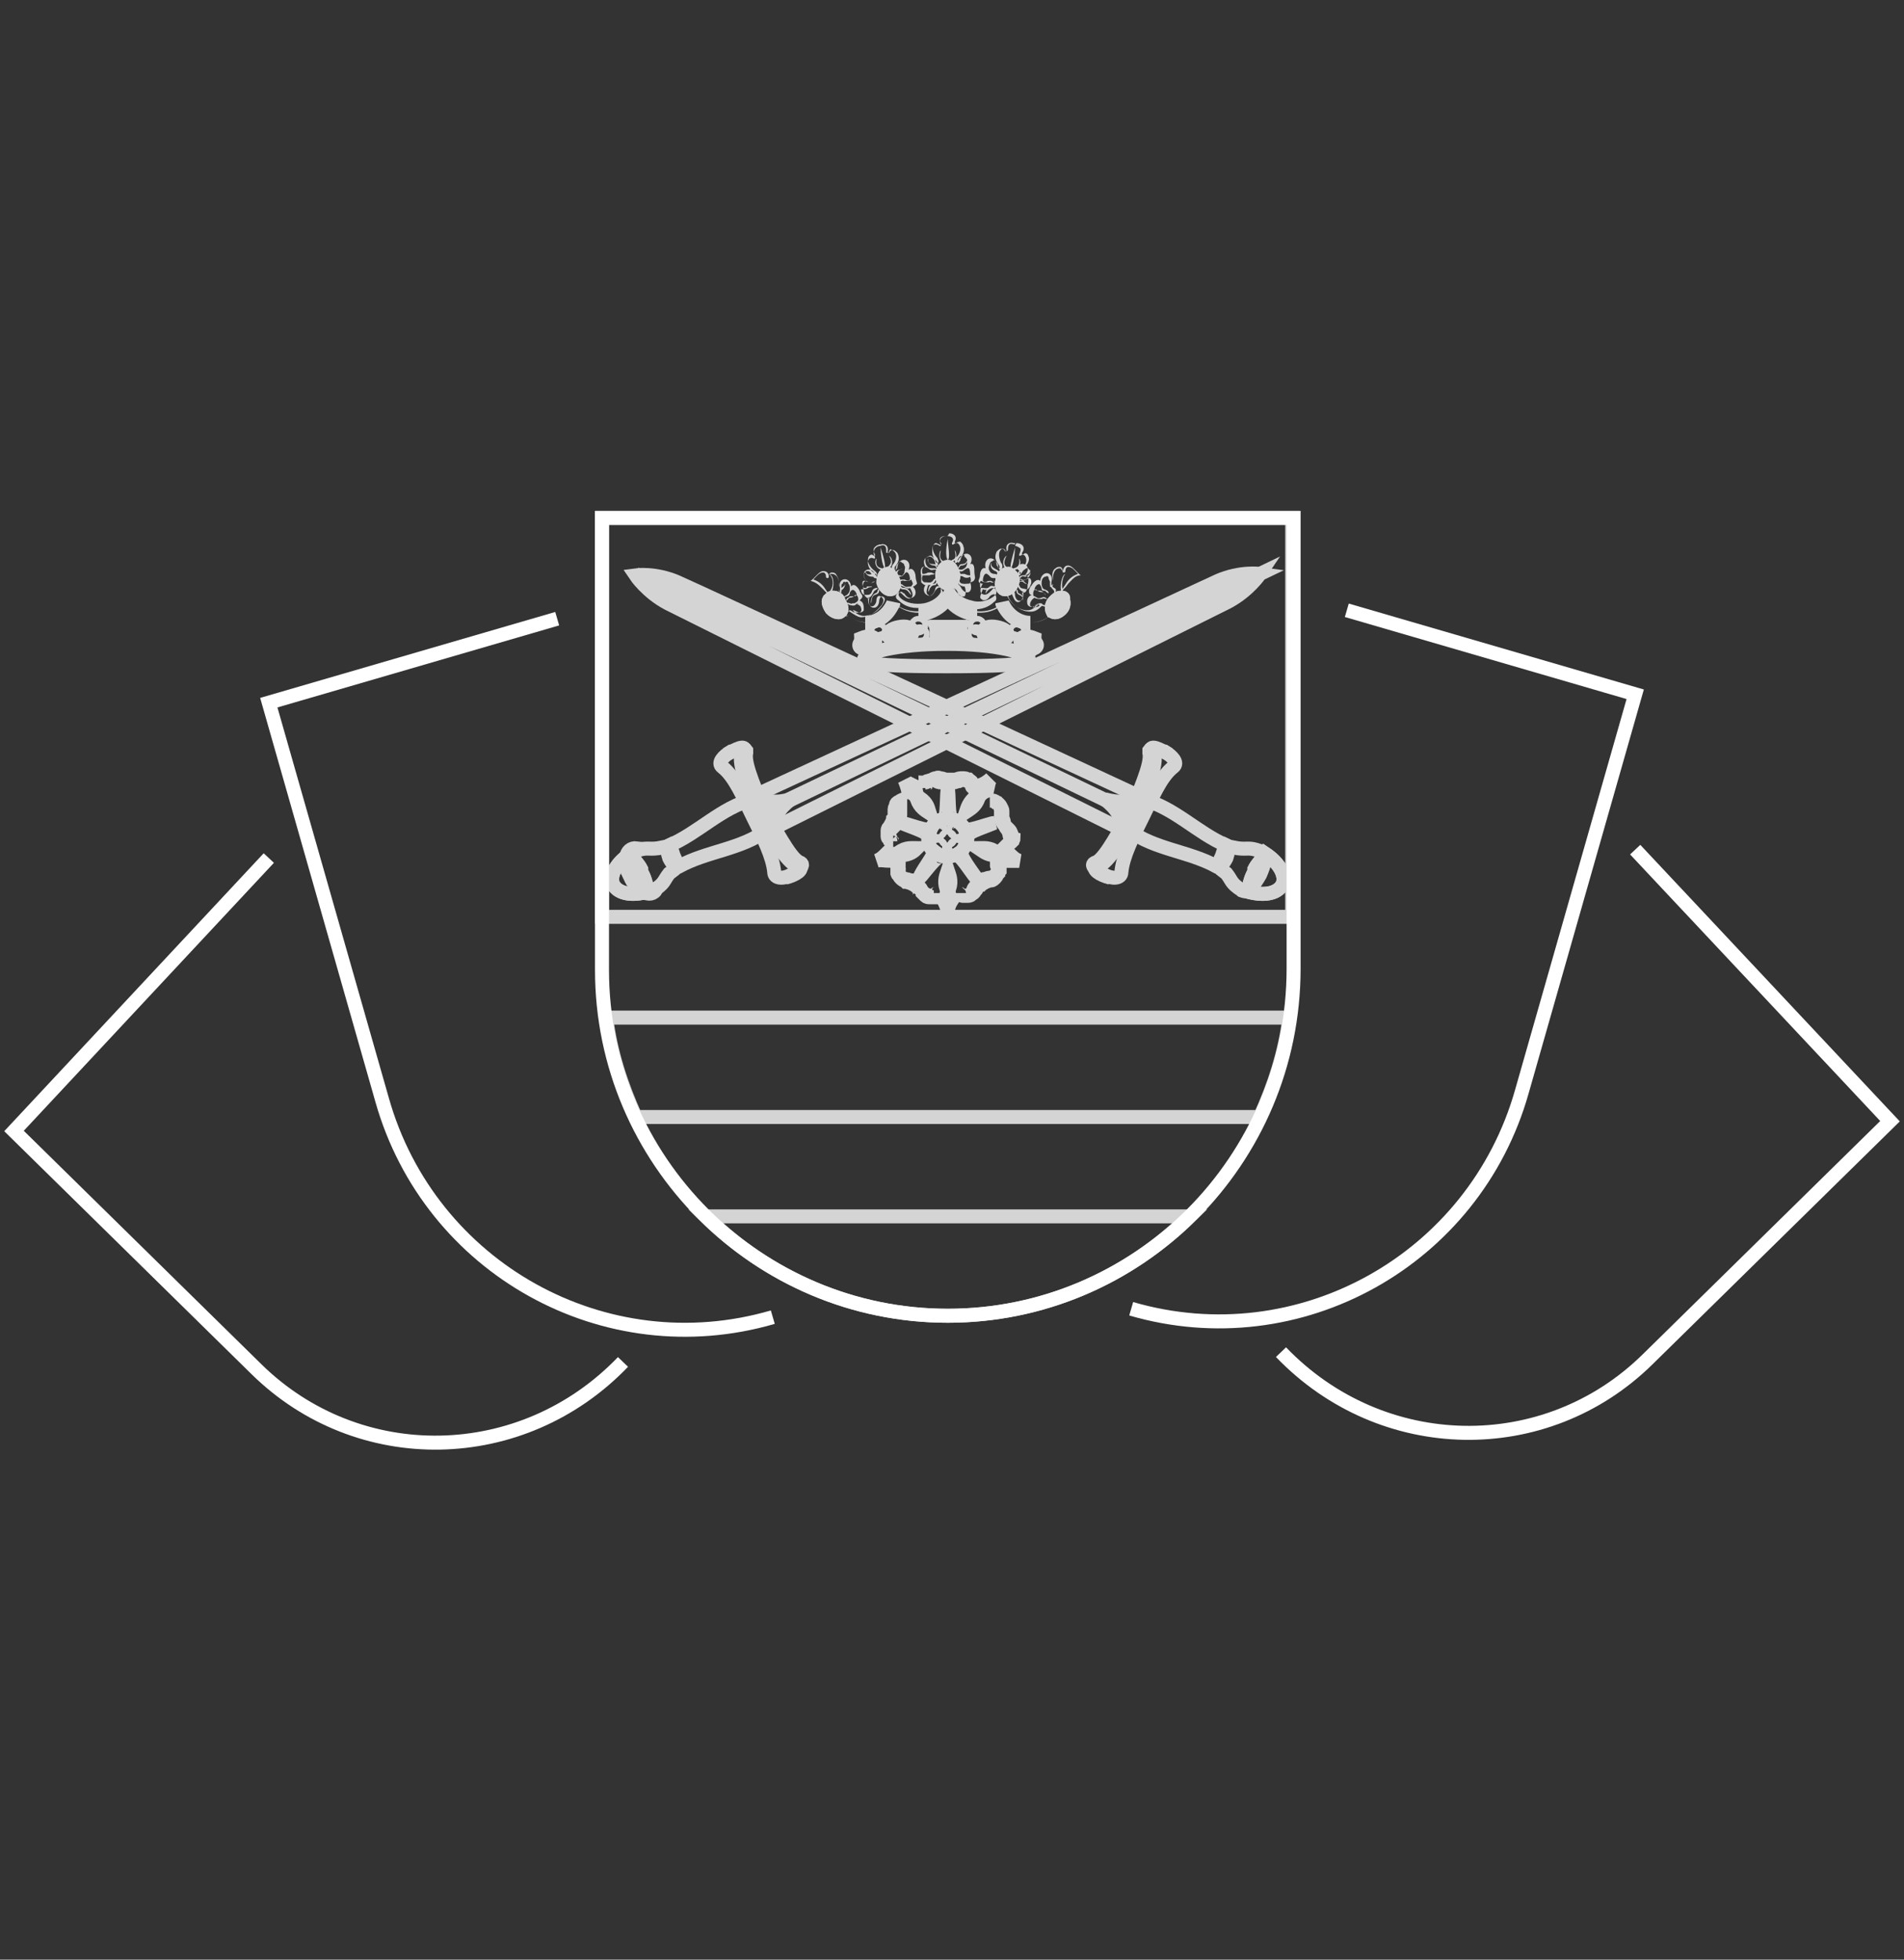 <?xml version="1.0" encoding="utf-8"?>
<!-- Generator: Adobe Illustrator 21.0.0, SVG Export Plug-In . SVG Version: 6.00 Build 0)  -->
<svg version="1.1" id="Untitled-Strona_x25_201" xmlns="http://www.w3.org/2000/svg" xmlns:xlink="http://www.w3.org/1999/xlink"
	 x="0px" y="0px" viewBox="0 0 136 140" style="enable-background:new 0 0 136 140;" xml:space="preserve">
<rect x="0" y="0" width="136" height="140" fill="#333333" stroke="none"/>
<style type="text/css">
	.st0{fill:none;}
	.st1{fill:none;stroke:#FFFFFF;}
	.st2{opacity:0.788;}
	.st3{fill:#FFFFFF;}
</style>
<path class="st0" d="z"/>
<g id="Warstwa_x25_201">
	<g>
		<path class="st1" d="M43,37v32.3C43,82.9,54.1,94,67.7,94c13.6,0,24.7-11.1,24.7-24.8V37H43L43,37z"/>
		<path class="st1" d="M39.8,44.2l-20.6,6l0,0l8.1,28.4c3.4,12,15.9,19,27.9,15.5"/>
		<path class="st1" d="M19.2,61.3L1,80.8l0,0l17.3,17c7.3,7.2,19,7,26.2-0.5"/>
		<path class="st1" d="M96.2,43.6l20.6,6l0,0l-8.1,28.4c-3.4,12-15.9,19-27.9,15.5"/>
		<path class="st1" d="M116.8,60.7L135,80.1l0,0l-17.3,17c-7.3,7.2-19,7-26.2-0.5"/>
		<g class="st2">
			<path class="st1" d="M43,37h49.3v28.5H43V37z"/>
			<path class="st1" d="M67.7,42.7c-0.4,0.6-1,0.9-1.6,1.1c-0.2,0-0.3,0.1-0.5,0.1c0.2,0,0.4,0,0.6-0.1
				C66.8,43.6,67.3,43.3,67.7,42.7c0.4,0.6,0.9,0.9,1.5,1.1c0.2,0,0.4,0.1,0.6,0.1c-0.2,0-0.4,0-0.5-0.1
				C68.7,43.6,68.1,43.2,67.7,42.7L67.7,42.7z M63.8,43.1c-0.4,0.9-1.1,1.4-2,1.4C62.6,44.5,63.4,44,63.8,43.1
				C63.8,43.2,63.8,43.1,63.8,43.1L63.8,43.1z M71.6,43.1C71.6,43.1,71.6,43.2,71.6,43.1c0.4,0.9,1.1,1.4,2,1.4
				C72.8,44.5,72,44,71.6,43.1z"/>
			<path class="st3" d="M67.6,38.3c-0.3,0-0.6,0.2-0.4,0.6c0,0,0,0,0,0.1c0,0,0,0-0.1,0c-0.1-0.1-0.2-0.1-0.3-0.1
				c-0.1,0-0.2,0.1-0.2,0.3c0,0.2-0.1,0.5,0.3,0.9c0,0,0.1,0.1,0.1,0.2c0,0,0,0.2-0.1,0.1c0,0-0.1,0-0.1-0.2
				c-0.2-0.8-1.1-0.4-0.7,0.3c-0.3-0.1-0.4,0.3-0.3,0.6c0,0.2,0,0.3,0,0.5c0.1,0.1,0.2,0.2,0.3,0.2c-0.2,0.3-0.1,0.6,0.1,0.7
				c0.3,0.2,0.5-0.1,0.6-0.4c0-0.1,0.1-0.3,0.3-0.2c0,0,0.1,0.1,0.1,0.2c0,0.1,0,0.1,0,0.2c-0.2,0.4-0.7,0.7-1.2,0.8
				c-0.6,0.1-1.3,0-1.7-0.4c-0.1-0.1-0.2-0.3,0-0.4c0.1-0.1,0.2,0.1,0.3,0.1c0.1,0.2,0.4,0.5,0.7,0.2c0.1-0.1,0.2-0.4-0.1-0.7
				c0.1,0,0.2-0.1,0.3-0.2c0-0.1-0.1-0.3-0.1-0.5c0-0.3-0.2-0.7-0.5-0.5c0.3-0.8-0.7-1-0.8-0.2c0,0.1,0,0.1-0.1,0.2
				c-0.1,0.1-0.1-0.1-0.1-0.1c0-0.1,0-0.1,0.1-0.2c0.3-0.4,0.2-0.7,0.1-0.9c-0.1-0.1-0.2-0.2-0.3-0.2c-0.1,0-0.2,0-0.3,0.2
				c0,0,0,0-0.1,0c0,0,0,0,0-0.1c0.1-0.4-0.2-0.6-0.5-0.5c0,0-0.1,0-0.1,0l0,0.1c0.1,0,0.3-0.1,0.4,0c0.1,0.1,0.1,0.2,0.1,0.4
				c0,0.1,0,0.1,0.1,0.1c0,0,0.1,0,0.1-0.1c0.1-0.2,0.1-0.2,0.2-0.1c0.5,0.2,0.3,0.8,0.1,1c-0.1,0.1-0.1,0.2-0.1,0.3
				c0,0.1,0.1,0.3,0.2,0.2c0,0,0.1-0.1,0.1-0.2c0-0.2,0.1-0.3,0.2-0.4c0.1-0.1,0.2-0.1,0.2,0c0.1,0,0.2,0.1,0.2,0.2
				c0.1,0.1,0,0.3,0,0.5c-0.1,0.2-0.2,0.3-0.3,0.2c-0.2,0-0.3,0-0.4,0.2c0.2-0.1,0.2-0.1,0.3-0.1c0.3,0,0.3-0.1,0.5-0.3
				c0.2-0.1,0.3,0.3,0.3,0.5c0,0,0,0,0,0c-0.1,0.1-0.2,0.1-0.4,0c-0.1,0-0.1,0-0.2,0c-0.1,0-0.2,0.1-0.2,0.1c0.2,0.1,0.2-0.1,0.4,0
				c0.2,0,0.4,0,0.5-0.1c0,0.1,0.1,0.2,0.1,0.3c0,0.1-0.1,0.1-0.1,0.2c-0.3,0-0.4,0.1-0.6-0.1c-0.1-0.1-0.3-0.1-0.4,0
				c0.2,0.1,0.2,0,0.4,0.1c0.2,0.1,0.4,0.2,0.5,0.1c0.1,0.2,0.3,0.5,0.1,0.7c-0.2,0.2-0.5-0.1-0.6-0.2c-0.1-0.1-0.3-0.3-0.4-0.1
				c-0.2,0.2-0.1,0.4,0.1,0.5c0.5,0.5,1.1,0.6,1.8,0.5c0.5-0.1,1-0.4,1.3-0.9c0-0.1,0.1-0.2,0-0.3c0-0.1-0.1-0.1-0.1-0.2
				c-0.2-0.1-0.3,0.1-0.4,0.2c-0.1,0.2-0.3,0.5-0.5,0.3c-0.2-0.1-0.1-0.4,0-0.7c0.2,0,0.4-0.1,0.5-0.3c0.1-0.2,0.2-0.1,0.3-0.2
				c-0.1,0-0.3,0-0.4,0.1c-0.2,0.3-0.3,0.2-0.6,0.2c-0.1,0-0.1,0-0.2-0.1c-0.1-0.2,0-0.3,0-0.4c0.2,0,0.4,0,0.5,0
				c0.2-0.1,0.2,0,0.4-0.1c-0.1,0-0.2-0.1-0.3-0.1c-0.1,0-0.1,0-0.2,0c-0.2,0.1-0.3,0.1-0.4,0.1c0,0,0,0,0,0c-0.1-0.2,0-0.6,0.2-0.5
				c0.3,0.1,0.3,0.3,0.6,0.2c0.1,0,0.2,0,0.3,0c-0.1-0.1-0.2-0.1-0.4-0.1c-0.1,0-0.3,0-0.4-0.2c-0.1-0.1-0.1-0.3-0.1-0.4
				c0-0.1,0-0.2,0.2-0.2c0-0.1,0.1-0.1,0.2-0.1c0.1,0.1,0.2,0.1,0.3,0.3c0,0.1,0.1,0.2,0.1,0.2c0.1,0.1,0.2-0.1,0.1-0.2
				c0-0.1-0.1-0.2-0.1-0.2c-0.1-0.1-0.5-0.7-0.1-1c0.1,0,0.1,0,0.3,0.1c0,0,0.1,0.1,0.1,0c0,0,0.1-0.1,0-0.1c-0.1-0.2-0.1-0.3,0-0.4
				c0.1-0.1,0.3-0.1,0.4-0.1c0.1,0,0.3,0,0.4,0.1c0.1,0.1,0.1,0.2,0,0.4c0,0,0,0.1,0,0.1c0,0,0.1,0,0.1,0c0.1-0.1,0.2-0.1,0.3-0.1
				c0.4,0.3,0.1,0.9-0.1,1c-0.1,0.1-0.1,0.2-0.1,0.2c0,0.1,0,0.3,0.1,0.2c0.1,0,0.1-0.1,0.1-0.2c0.1-0.2,0.2-0.3,0.3-0.3
				c0.1-0.1,0.2-0.1,0.2,0.1c0.1,0,0.1,0.1,0.2,0.2c0,0.2,0,0.3-0.1,0.5c-0.1,0.1-0.2,0.2-0.4,0.2c-0.2-0.1-0.3,0-0.4,0.1
				c0.2,0,0.2-0.1,0.3,0c0.3,0.1,0.3-0.1,0.6-0.2c0.2-0.1,0.2,0.4,0.2,0.5c0,0,0,0,0,0c-0.1,0-0.2,0-0.4-0.1c-0.1,0-0.1,0-0.2,0
				c-0.1,0-0.2,0-0.3,0.1c0.1,0.1,0.2,0,0.4,0.1c0.1,0.1,0.4,0.1,0.5,0c0,0.1,0.1,0.2,0,0.4c0,0.1-0.1,0.1-0.2,0.1
				c-0.3,0-0.4,0.1-0.6-0.2c-0.1-0.1-0.2-0.1-0.4-0.1c0.1,0.1,0.2,0,0.3,0.2c0.1,0.2,0.3,0.3,0.5,0.3c0.1,0.2,0.1,0.6,0,0.7
				c-0.3,0.1-0.5-0.2-0.5-0.3c-0.1-0.2-0.2-0.3-0.4-0.2c-0.1,0-0.1,0.1-0.1,0.2c0,0.1,0,0.2,0,0.3c0.3,0.5,0.7,0.8,1.3,0.9
				c0.6,0.1,1.3,0,1.8-0.5c0.2-0.1,0.2-0.3,0.1-0.5c-0.1-0.1-0.3,0-0.4,0.1c-0.1,0.2-0.4,0.4-0.6,0.2c-0.2-0.1,0-0.4,0.1-0.7
				c0.2,0.1,0.4,0,0.5-0.1c0.2-0.2,0.2,0,0.4-0.1c-0.1,0-0.3-0.1-0.4,0c-0.2,0.2-0.3,0.1-0.6,0.1c-0.1,0-0.1-0.1-0.1-0.2
				c0-0.2,0-0.3,0.1-0.3c0.1,0.1,0.3,0.1,0.5,0.1c0.2-0.1,0.2,0.1,0.4,0c-0.1,0-0.2-0.1-0.2-0.1c-0.1,0-0.1,0-0.2,0
				c-0.2,0.1-0.3,0.1-0.4,0c0,0,0,0,0,0c0-0.2,0.1-0.6,0.3-0.5c0.3,0.2,0.2,0.3,0.5,0.3c0.1,0,0.2,0,0.3,0.1C71.2,41,71.2,41,71,41
				c-0.1,0-0.3-0.1-0.3-0.2c-0.1-0.1-0.1-0.3,0-0.5c0-0.1,0.1-0.2,0.2-0.2c0-0.1,0.2-0.1,0.2,0c0.1,0.1,0.2,0.2,0.2,0.4
				c0,0.1,0.1,0.2,0.1,0.2c0.1,0.1,0.2-0.1,0.2-0.2c0-0.1,0-0.2-0.1-0.3c-0.1-0.2-0.3-0.8,0.1-1c0.1,0,0.1,0,0.2,0.1
				c0,0.1,0.1,0.1,0.1,0.1c0,0,0.1-0.1,0.1-0.1c0-0.2,0-0.3,0.1-0.4c0.1-0.1,0.3,0,0.4,0l0-0.1c0,0-0.1,0-0.1,0
				c-0.3-0.1-0.6,0.1-0.5,0.5c0,0,0,0,0,0.1c0,0,0,0-0.1,0c-0.1-0.2-0.2-0.2-0.3-0.2c-0.1,0-0.2,0.1-0.3,0.2
				c-0.1,0.2-0.2,0.5,0.1,0.9c0,0,0.1,0.1,0.1,0.2c0,0,0,0.2-0.1,0.1c0,0,0-0.1-0.1-0.2c-0.1-0.8-1-0.6-0.8,0.2
				c-0.3-0.1-0.4,0.3-0.4,0.5c0,0.2-0.1,0.3-0.1,0.4c0,0.1,0.1,0.2,0.3,0.2c-0.2,0.3-0.2,0.6-0.1,0.7c0.3,0.2,0.5,0,0.7-0.2
				c0.1-0.1,0.2-0.3,0.3-0.1c0.1,0.1,0.1,0.3,0,0.4c-0.4,0.4-1.1,0.6-1.7,0.4c-0.5-0.1-1-0.4-1.2-0.8c0-0.1-0.1-0.1,0-0.2
				c0-0.1,0.1-0.1,0.1-0.2c0.1-0.1,0.2,0.1,0.3,0.2c0.1,0.2,0.3,0.5,0.6,0.4c0.2-0.1,0.2-0.4,0.1-0.7c0.1,0,0.3-0.1,0.3-0.2
				c0.1-0.1,0-0.3,0-0.5c0-0.3,0-0.7-0.3-0.6c0.4-0.7-0.5-1.1-0.7-0.3c0,0.1-0.1,0.1-0.1,0.2c-0.1,0-0.1-0.1-0.1-0.1
				c0-0.1,0.1-0.1,0.1-0.2c0.4-0.3,0.4-0.7,0.3-0.9c0-0.1-0.1-0.2-0.2-0.3c-0.1,0-0.2,0-0.3,0.1c0,0-0.1,0-0.1,0c0,0,0,0,0-0.1
				c0.2-0.4-0.1-0.6-0.4-0.6C67.7,38.3,67.7,38.3,67.6,38.3L67.6,38.3C67.7,38.3,67.6,38.3,67.6,38.3C67.6,38.3,67.6,38.3,67.6,38.3
				L67.6,38.3L67.6,38.3z M72.5,39c0.1,0,0.3,0.1,0.4,0.2c0,0.1,0,0.2-0.1,0.4c0,0,0,0.1,0,0.1c0,0,0.1,0,0.1,0
				c0.1-0.1,0.2-0.1,0.3,0c0.3,0.4-0.1,0.9-0.3,1c-0.1,0.1-0.1,0.1-0.2,0.2c0,0.1,0,0.3,0.1,0.2c0.1,0,0.1-0.1,0.2-0.2
				c0.1-0.2,0.2-0.2,0.3-0.3c0.1,0,0.2,0,0.2,0.1c0.1,0,0.1,0.1,0.1,0.2c0,0.2-0.1,0.3-0.2,0.4c-0.1,0.1-0.3,0.2-0.4,0.1
				c-0.2-0.1-0.3-0.1-0.4,0c0.2,0,0.2,0,0.3,0c0.2,0.2,0.3,0,0.6-0.1c0.2,0,0.2,0.4,0.1,0.5c0,0,0,0,0,0c-0.1,0-0.2,0-0.4-0.2
				c0,0-0.1-0.1-0.1-0.1c-0.1,0-0.2,0-0.3,0c0.1,0.1,0.2,0,0.3,0.1c0.1,0.1,0.3,0.2,0.5,0.1c0,0.1,0,0.2-0.1,0.3
				c-0.1,0.1-0.1,0.1-0.2,0.1c-0.3-0.1-0.4,0-0.5-0.3c-0.1-0.2-0.2-0.2-0.4-0.2c0.1,0.1,0.2,0,0.3,0.3c0.1,0.2,0.2,0.3,0.4,0.4
				c0,0.2,0,0.6-0.2,0.6c-0.3,0.1-0.4-0.3-0.4-0.4c0-0.2-0.1-0.4-0.3-0.3c-0.3,0.2-0.2,0.4-0.1,0.6c0.3,0.5,0.9,0.9,1.5,0.9
				c0.3,0,0.5-0.1,0.8-0.4c0.1,0,0.1-0.1,0-0.1c-0.1,0-0.1,0-0.2,0.1c-0.1,0.1-0.4,0.1-0.6,0c-0.1-0.2,0.1-0.5,0.3-0.6
				c0.1,0.1,0.4,0.1,0.5,0.1c0.2-0.1,0.2,0,0.4,0c-0.1-0.1-0.2-0.2-0.4-0.1c-0.3,0.1-0.3,0-0.5-0.1c-0.1,0-0.1-0.1-0.1-0.2
				c0-0.2,0.1-0.3,0.2-0.3c0.1,0.1,0.2,0.2,0.4,0.2c0.2,0,0.2,0.2,0.3,0.2c-0.1-0.1-0.1-0.1-0.2-0.2c0,0-0.1-0.1-0.2-0.1
				c-0.2,0-0.3,0-0.4-0.1c0,0,0,0,0,0c0-0.2,0.3-0.5,0.4-0.3c0.2,0.3,0,0.4,0.3,0.4c0.1,0,0.1,0.1,0.3,0.2c0-0.2-0.1-0.2-0.3-0.3
				c-0.1,0-0.2-0.2-0.2-0.4c0-0.1,0-0.3,0.1-0.4c0.1-0.1,0.1-0.1,0.2-0.1c0.1-0.1,0.2,0,0.2,0.1c0,0.1,0.1,0.2,0.1,0.3
				c0,0.1,0,0.2,0,0.3c0.1,0.1,0.2,0,0.2-0.1c0-0.1,0-0.2,0-0.3c0-0.2,0-0.9,0.5-0.9c0.1,0,0.1,0.1,0.2,0.2c0,0.1,0,0.1,0.1,0.1
				c0,0,0.1,0,0.1-0.1c0-0.2,0.1-0.3,0.2-0.3c0.3,0,0.5,0.3,0.7,0.5c-0.3,0.1-0.6,0.3-0.8,0.6c-0.2,0.3-0.4,0.7-0.7,0.8l0,0.1
				c0.3-0.2,0.6-0.5,0.8-0.8c0.3-0.3,0.5-0.6,0.9-0.6c-0.3-0.2-0.6-0.7-0.9-0.7c-0.2,0-0.3,0.1-0.4,0.4c0,0,0,0.1,0,0.1
				c0,0,0,0,0-0.1c0-0.2-0.1-0.3-0.2-0.3c-0.1,0-0.2,0-0.3,0.1c-0.2,0.1-0.3,0.4-0.2,0.9c0,0.1,0,0.1,0,0.2c0,0-0.1,0.2-0.1,0.1
				c0,0,0-0.1,0-0.2c0.2-0.8-0.7-0.9-0.8-0.1c-0.2-0.2-0.5,0.1-0.6,0.3c-0.1,0.1-0.2,0.3-0.2,0.4c0,0.1,0,0.3,0.2,0.3
				c-0.3,0.1-0.4,0.4-0.3,0.7c0.2,0.3,0.5,0.1,0.7,0c0.1,0,0.1-0.1,0.1,0c-0.3,0.2-0.5,0.4-0.8,0.4c-0.6,0-1.1-0.4-1.4-0.9
				c-0.1-0.2-0.2-0.4,0.1-0.5c0.2,0,0.2,0.2,0.2,0.3c0.1,0.2,0.2,0.6,0.5,0.5c0.2-0.1,0.3-0.3,0.2-0.7c0.1,0.1,0.3,0,0.3-0.1
				c0.1-0.1,0.1-0.3,0.1-0.4c0.1-0.3,0.1-0.7-0.2-0.7c0.6-0.6-0.2-1.2-0.6-0.5C73,40.9,72.9,41,72.9,41c-0.1,0-0.1-0.1,0-0.2
				c0-0.1,0.1-0.1,0.1-0.1c0.4-0.3,0.5-0.6,0.5-0.8c0-0.1-0.1-0.3-0.1-0.3c-0.1-0.1-0.2-0.1-0.3,0c0,0-0.1,0-0.1,0c0,0,0,0,0-0.1
				c0.3-0.4,0-0.7-0.4-0.7L72.5,39L72.5,39L72.5,39z M62.9,39l0-0.1c-0.3,0-0.7,0.3-0.4,0.7c0,0,0,0,0,0.1c0,0,0,0-0.1,0
				c-0.1-0.1-0.2-0.1-0.3,0c-0.1,0.1-0.1,0.2-0.1,0.3c0,0.2,0.1,0.5,0.5,0.8c0,0,0.1,0.1,0.1,0.1c0,0,0.1,0.2,0,0.2
				c0,0-0.1,0-0.1-0.1c-0.4-0.7-1.2-0.1-0.6,0.5c-0.3,0-0.3,0.4-0.2,0.7c0,0.1,0,0.3,0.1,0.4c0.1,0.1,0.2,0.2,0.3,0.1
				c-0.1,0.4,0,0.6,0.2,0.7c0.4,0.1,0.5-0.3,0.5-0.5c0-0.1,0.1-0.3,0.2-0.3c0.3,0.1,0.2,0.3,0.1,0.5c-0.3,0.5-0.8,0.9-1.4,0.9
				c-0.2,0-0.5-0.1-0.8-0.4c0,0,0.1,0,0.1,0c0.2,0.1,0.5,0.3,0.7,0c0-0.3,0-0.6-0.3-0.7c0.1-0.1,0.2-0.2,0.2-0.3
				c0-0.1-0.2-0.3-0.2-0.4c-0.1-0.2-0.4-0.6-0.6-0.3c-0.1-0.8-1-0.6-0.8,0.1c0,0.1,0,0.2,0,0.2c0,0.1-0.1,0-0.1-0.1
				c0-0.1,0-0.2,0-0.2c0.1-0.5-0.1-0.7-0.2-0.9c-0.1-0.1-0.2-0.1-0.3-0.1c-0.1,0-0.2,0.1-0.2,0.3c0,0,0,0.1,0,0.1c0,0,0-0.1,0-0.1
				c0-0.3-0.2-0.4-0.4-0.4c-0.3,0-0.6,0.5-0.9,0.7c0.4,0.1,0.6,0.3,0.9,0.6c0.3,0.3,0.5,0.6,0.8,0.8l0-0.1c-0.3-0.2-0.5-0.5-0.7-0.8
				c-0.2-0.3-0.5-0.5-0.8-0.6c0.2-0.2,0.4-0.5,0.7-0.5c0.1,0,0.2,0.1,0.2,0.3c0,0.1,0.1,0.1,0.1,0.1c0,0,0.1,0,0.1-0.1
				c0-0.2,0.1-0.2,0.2-0.2c0.5,0,0.6,0.7,0.5,0.9c0,0.1,0,0.2,0,0.3c0.1,0.1,0.2,0.2,0.2,0.1c0-0.1,0-0.1,0-0.3c0-0.2,0-0.3,0.1-0.3
				c0-0.1,0.1-0.2,0.2-0.1c0.1-0.1,0.2,0,0.2,0.1c0.1,0.1,0.1,0.2,0.1,0.4c0,0.2-0.1,0.3-0.2,0.4c-0.2,0.1-0.2,0.1-0.3,0.3
				c0.1-0.1,0.2-0.2,0.3-0.2c0.3-0.1,0.1-0.2,0.3-0.4c0.2-0.2,0.4,0.2,0.4,0.3c0,0,0,0,0,0c-0.1,0.1-0.1,0.1-0.4,0.1
				c-0.1,0-0.1,0-0.2,0.1c-0.1,0-0.1,0.1-0.2,0.2c0.2,0,0.1-0.1,0.3-0.2c0.2,0,0.3-0.1,0.4-0.2c0.1,0,0.2,0.1,0.2,0.3
				c0,0.1,0,0.1-0.1,0.2c-0.2,0.1-0.2,0.2-0.5,0.1c-0.2-0.1-0.3,0-0.4,0.1c0.2,0,0.2-0.1,0.4,0c0.2,0.1,0.4,0.1,0.5-0.1
				c0.2,0,0.4,0.4,0.3,0.6c-0.2,0.1-0.4,0.1-0.6,0c-0.1-0.1-0.2-0.1-0.2-0.1c-0.1,0-0.1,0.1,0,0.1c0.3,0.2,0.6,0.4,0.8,0.4
				c0.6,0,1.1-0.4,1.5-0.9c0.1-0.2,0.2-0.4-0.1-0.6c-0.2-0.1-0.3,0.1-0.3,0.3c0,0.2-0.2,0.5-0.4,0.4c-0.2-0.1-0.2-0.4-0.2-0.6
				c0.2,0,0.3-0.2,0.4-0.4c0.1-0.2,0.2-0.1,0.3-0.3c-0.1,0-0.3,0-0.4,0.2c-0.1,0.3-0.2,0.3-0.5,0.3c-0.1,0-0.1,0-0.2-0.1
				c-0.1-0.1-0.1-0.3-0.1-0.3c0.2,0,0.4,0,0.5-0.1c0.2-0.1,0.2,0,0.3-0.1c-0.1,0-0.2,0-0.3,0c-0.1,0-0.1,0-0.1,0.1
				C61.9,42,61.8,42,61.7,42c0,0,0,0,0,0c-0.1-0.1-0.2-0.6,0.1-0.5c0.3,0.1,0.3,0.2,0.6,0.1c0.1-0.1,0.2-0.1,0.3,0
				c-0.1-0.1-0.2-0.1-0.4,0c-0.1,0.1-0.3,0-0.4-0.1c-0.1-0.1-0.2-0.3-0.2-0.4c0-0.1,0-0.2,0.1-0.2c0-0.1,0.1-0.1,0.2-0.1
				c0.1,0,0.2,0.1,0.3,0.3c0.1,0.1,0.1,0.2,0.2,0.2c0.1,0,0.1-0.1,0.1-0.2c0-0.1-0.1-0.1-0.2-0.2c-0.2-0.1-0.6-0.6-0.3-1
				c0.1,0,0.1-0.1,0.3,0c0,0,0.1,0,0.1,0c0,0,0-0.1,0-0.1c-0.1-0.2-0.1-0.3-0.1-0.4C62.5,39.1,62.7,39,62.9,39L62.9,39L62.9,39
				L62.9,39z M67.7,38.5c-0.1,0.4-0.2,1.3,0,1.5C67.9,39.9,67.7,38.9,67.7,38.5z M62.9,39.1c0,0.4,0.1,1.3,0.3,1.5L62.9,39.1
				L62.9,39.1z M62.9,39.1l0.3,1.5C63.3,40.4,63,39.4,62.9,39.1z M72.5,39.1c-0.1,0.4-0.4,1.3-0.3,1.5l0,0
				C72.4,40.4,72.5,39.5,72.5,39.1z M67.2,39.3c-0.2,0.3-0.1,0.7,0.1,0.9c0,0,0.2,0,0.1-0.1C67,39.9,67.2,39.5,67.2,39.3L67.2,39.3z
				 M68.2,39.3c0,0.2,0.2,0.6-0.2,0.7c-0.1,0.1,0,0.2,0.1,0.1C68.3,40,68.4,39.6,68.2,39.3L68.2,39.3z M63.5,39.7
				c0.1,0.2,0.3,0.5-0.1,0.8c-0.1,0.1,0.1,0.2,0.1,0.1C63.8,40.4,63.8,39.9,63.5,39.7L63.5,39.7z M71.9,39.7
				c-0.3,0.2-0.3,0.7-0.1,0.9c0,0,0.2,0,0.1-0.1C71.6,40.3,71.8,39.9,71.9,39.7L71.9,39.7z M66.3,39.9c-0.1,0.2,0.1,0.5,0.4,0.5
				c0.2,0,0.1,0.2,0.3,0.2c-0.1-0.1-0.1-0.3-0.3-0.3C66.3,40.3,66.3,40.2,66.3,39.9L66.3,39.9z M69.1,39.9c0,0.2-0.1,0.4-0.4,0.4
				c-0.2,0-0.2,0.2-0.3,0.3c0.2,0,0.1-0.2,0.3-0.2C69,40.4,69.2,40.1,69.1,39.9L69.1,39.9z M62.6,39.9c-0.2,0.3,0,0.7,0.3,0.8
				c0.1,0,0.1-0.1,0.1-0.1C62.5,40.5,62.6,40.2,62.6,39.9L62.6,39.9z M72.8,39.9c0,0.2,0.1,0.6-0.4,0.7c-0.1,0.1,0,0.2,0.1,0.1
				C72.8,40.7,73,40.2,72.8,39.9L72.8,39.9z M64.6,40.2c0,0.2,0,0.4-0.3,0.5C64,40.7,64,40.9,64,41c0.2,0,0-0.2,0.3-0.3
				C64.5,40.7,64.7,40.3,64.6,40.2L64.6,40.2z M70.8,40.2c-0.1,0.2,0,0.5,0.3,0.6c0.2,0.1,0.1,0.2,0.3,0.3c0-0.2,0-0.3-0.2-0.4
				C70.8,40.5,70.8,40.4,70.8,40.2L70.8,40.2z M61.8,40.8c0,0.2,0.2,0.4,0.5,0.4c0.2,0,0.2,0.2,0.4,0.1c-0.1-0.1-0.2-0.3-0.3-0.3
				C61.9,41.1,61.9,41,61.8,40.8z M73.6,40.8c-0.1,0.2-0.2,0.3-0.5,0.3c-0.2,0-0.3,0.1-0.3,0.2c0.2,0,0.1-0.2,0.4-0.1
				C73.4,41.2,73.6,41,73.6,40.8z M59.2,41c0.3,0.2,0.4,0.8,0.1,1.2c0,0.1,0.1,0.1,0.1,0.1C59.6,41.9,59.6,41.1,59.2,41L59.2,41z
				 M76.1,41c-0.3,0.1-0.4,1-0.3,1.2c0,0.1,0.2,0,0.1-0.1C75.8,41.8,75.9,41.2,76.1,41L76.1,41z M67,41.5c-0.2,0-0.1,0.2-0.3,0.2
				c-0.3,0-0.4,0.3-0.4,0.6c0.1-0.1,0.1-0.5,0.5-0.5C66.9,41.8,66.9,41.6,67,41.5z M68.4,41.5c0.1,0.1,0.1,0.3,0.3,0.3
				c0.4,0,0.3,0.4,0.5,0.5c0-0.3-0.2-0.6-0.4-0.6C68.5,41.7,68.6,41.5,68.4,41.5z M60.3,41.5c0.1,0.2,0.1,0.3-0.2,0.5
				c-0.1,0.1-0.1,0.3-0.1,0.4c0.2-0.1,0-0.2,0.2-0.3C60.4,41.9,60.4,41.6,60.3,41.5z M75.1,41.5c-0.2,0.1-0.1,0.4,0.1,0.6
				c0.2,0.2,0,0.2,0.2,0.3c0-0.2,0.1-0.3-0.1-0.4C75,41.8,75,41.7,75.1,41.5z M64.2,41.8C64.2,41.8,64.2,41.8,64.2,41.8
				c0,0.1,0.1,0.3,0.3,0.3c0.4,0,0.4,0.3,0.6,0.4c-0.1-0.3-0.3-0.5-0.5-0.5C64.3,42,64.4,41.8,64.2,41.8L64.2,41.8z M71.2,41.8
				c-0.1,0-0.1,0.2-0.3,0.1c-0.3,0-0.5,0.2-0.5,0.5c0.1-0.1,0.2-0.4,0.6-0.4C71,42.1,71.1,41.9,71.2,41.8
				C71.2,41.8,71.2,41.8,71.2,41.8L71.2,41.8z M62.8,42.1c-0.2,0,0,0.2-0.3,0.3c-0.2,0.1-0.3,0.4-0.3,0.7c0.1-0.1,0-0.5,0.3-0.6
				C62.8,42.4,62.8,42.3,62.8,42.1L62.8,42.1z M72.6,42.1c0,0.2,0,0.3,0.2,0.4c0.3,0.1,0.3,0.4,0.3,0.6c0-0.3,0-0.6-0.3-0.7
				C72.6,42.3,72.8,42.2,72.6,42.1L72.6,42.1z M67.7,42.5c-0.3,0.6-1,1-1.6,1.1c-0.8,0.2-1.7,0-2.3-0.6l0,0l0,0.1
				c-0.6,1.3-2,1.8-3.2,0.9c-0.1,0-0.3,0-0.4-0.3l-0.1,0c0,0.2,0.2,0.4,0.5,0.3c1.2,0.9,2.7,0.5,3.3-0.9c0.6,0.6,1.5,0.8,2.3,0.6
				c0.6-0.1,1.2-0.5,1.6-1.1c0.4,0.6,1,0.9,1.6,1.1c0.8,0.2,1.7,0,2.3-0.6c0.6,1.3,2.2,1.8,3.3,0.9c0.3,0.1,0.5-0.1,0.5-0.3l-0.1,0
				c-0.1,0.3-0.3,0.3-0.4,0.3c-1.2,0.9-2.7,0.4-3.3-0.9l0-0.1l0,0c-0.6,0.6-1.5,0.8-2.3,0.6C68.7,43.5,68,43.1,67.7,42.5L67.7,42.5z
				 M61,43.1c-0.1,0-0.1,0-0.1,0c-0.2,0.1-0.2-0.1-0.4,0c0.1,0.1,0.3,0.2,0.4,0.1c0.3-0.2,0.5,0.1,0.7,0.2
				C61.5,43.2,61.3,43.1,61,43.1L61,43.1L61,43.1z M74.3,43.1c-0.2,0-0.5,0.2-0.5,0.4c0.1-0.2,0.3-0.4,0.7-0.2
				c0.2,0.1,0.3,0,0.4-0.1c-0.2-0.1-0.2,0.1-0.4,0C74.4,43.1,74.4,43.1,74.3,43.1L74.3,43.1z"/>
			<path class="st1" d="M67.7,40.5c-0.2,0-0.4,0.3-0.4,0.6c0,0.3,0.2,0.6,0.4,0.6c0.2,0,0.4-0.3,0.4-0.6
				C68,40.8,67.9,40.5,67.7,40.5z M63.4,41C63.3,41,63.3,41,63.4,41c-0.2,0-0.3,0.3-0.3,0.6c0.1,0.3,0.3,0.5,0.5,0.5
				c0.2,0,0.3-0.3,0.2-0.6C63.7,41.2,63.5,41,63.4,41L63.4,41z M72,41c-0.2,0-0.4,0.2-0.4,0.5c-0.1,0.3,0,0.6,0.2,0.6
				c0.2,0,0.4-0.2,0.5-0.5C72.4,41.4,72.3,41.1,72,41C72.1,41,72,41,72,41L72,41z M59.5,42.7c-0.1,0-0.1,0-0.2,0.1
				c-0.2,0.1-0.1,0.4,0.1,0.7c0.2,0.2,0.5,0.3,0.6,0.2c0.2-0.1,0.1-0.4-0.1-0.7C59.9,42.8,59.7,42.7,59.5,42.7L59.5,42.7z
				 M75.8,42.7c-0.2,0-0.3,0.1-0.5,0.3c-0.2,0.2-0.2,0.5-0.1,0.7c0.2,0.1,0.4,0,0.6-0.2c0.2-0.2,0.2-0.5,0.1-0.7
				C76,42.7,75.9,42.7,75.8,42.7L75.8,42.7z"/>
			<path class="st1" d="M67.5,46c-3.3,0-5.9,0.6-5.8,1.2c0.1,0.3,2.5,0.4,5.9,0.4c3.4,0,5.9-0.1,5.9-0.4c0.1-0.6-2.4-1.2-5.8-1.2
				H67.5z"/>
			<path class="st1" d="M67.7,44.8c-0.3,0-0.6,0-0.8,0l0,0.4c0.6,0,1.2,0,1.7,0l0-0.4C68.3,44.8,68,44.8,67.7,44.8z"/>
			<path class="st1" d="M65.6,44.5c-0.1,0-0.2,0.1-0.2,0.2c0,0.1,0.1,0.2,0.2,0.2c0.1,0,0.2-0.1,0.2-0.2
				C65.8,44.6,65.7,44.5,65.6,44.5z M62.8,45C62.8,45,62.8,45,62.8,45c-0.1,0-0.2,0.1-0.2,0.2c0,0.1,0.1,0.1,0.2,0.1
				c0.1,0,0.1-0.1,0.1-0.2C63,45,62.9,45,62.8,45z M65.7,45.1c-0.1,0-0.2,0.1-0.2,0.2c0,0.1,0.1,0.2,0.2,0.2c0.1,0,0.2-0.1,0.2-0.2
				C65.9,45.2,65.8,45.1,65.7,45.1z M63,45.6C63,45.6,63,45.6,63,45.6c-0.1,0-0.2,0.1-0.2,0.2c0,0.1,0.1,0.1,0.2,0.1
				c0.1,0,0.1-0.1,0.1-0.2C63.1,45.6,63.1,45.6,63,45.6L63,45.6z"/>
			<path class="st1" d="M69.8,44.5c0.1,0,0.2,0.1,0.2,0.2c0,0.1-0.1,0.2-0.2,0.2c-0.1,0-0.2-0.1-0.2-0.2
				C69.6,44.6,69.7,44.5,69.8,44.5z M72.6,45C72.6,45,72.6,45,72.6,45c0.1,0,0.2,0.1,0.2,0.2c0,0.1-0.1,0.1-0.2,0.1
				c-0.1,0-0.1-0.1-0.1-0.2C72.4,45,72.5,45,72.6,45z M69.7,45.1c0.1,0,0.2,0.1,0.2,0.2c0,0.1-0.1,0.2-0.2,0.2
				c-0.1,0-0.2-0.1-0.2-0.2C69.5,45.2,69.6,45.1,69.7,45.1z M72.4,45.6C72.4,45.6,72.4,45.6,72.4,45.6c0.1,0,0.2,0.1,0.2,0.2
				c0,0.1-0.1,0.1-0.2,0.1c-0.1,0-0.1-0.1-0.1-0.2C72.2,45.6,72.3,45.6,72.4,45.6z"/>
			<path class="st1" d="M67.7,40.5c-0.2,0-0.4,0.3-0.4,0.6c0,0.3,0.2,0.6,0.4,0.6c0.2,0,0.4-0.3,0.4-0.6
				C68,40.8,67.9,40.5,67.7,40.5z M63.4,41C63.3,41,63.3,41,63.4,41c-0.2,0-0.3,0.3-0.3,0.6c0.1,0.3,0.3,0.5,0.5,0.5
				c0.2,0,0.3-0.3,0.2-0.6C63.7,41.2,63.5,41,63.4,41z M72,41c-0.2,0-0.4,0.2-0.4,0.5c-0.1,0.3,0,0.6,0.2,0.6c0.2,0,0.4-0.2,0.5-0.5
				C72.4,41.4,72.3,41.1,72,41C72.1,41,72,41,72,41z M59.5,42.7c-0.1,0-0.1,0-0.2,0.1c-0.2,0.1-0.1,0.4,0.1,0.7
				c0.2,0.2,0.5,0.3,0.6,0.2c0.2-0.1,0.1-0.4-0.1-0.7C59.9,42.8,59.7,42.7,59.5,42.7z M75.8,42.7c-0.2,0-0.3,0.1-0.5,0.3
				c-0.2,0.2-0.2,0.5-0.1,0.7c0.2,0.1,0.4,0,0.6-0.2c0.2-0.2,0.2-0.5,0.1-0.7C76,42.7,75.9,42.7,75.8,42.7z"/>
			<path class="st1" d="M64.5,44.9c-0.1,0-0.2,0-0.2,0c-0.2,0-0.4,0.1-0.5,0.2c-0.1,0.1-0.1,0.1-0.1,0.2c0,0,0,0.1,0.2,0.1
				c0.1,0,0.3,0.1,0.6,0c0.2,0,0.4-0.1,0.5-0.2c0.1-0.1,0.1-0.1,0.1-0.2c0,0,0-0.1-0.2-0.1C64.7,45,64.6,44.9,64.5,44.9z M70.9,44.9
				c-0.1,0-0.2,0-0.3,0c-0.1,0-0.2,0.1-0.2,0.1c0,0,0,0.1,0.1,0.2c0.1,0.1,0.3,0.2,0.5,0.2c0.2,0,0.4,0,0.6,0c0.1,0,0.2-0.1,0.2-0.1
				c0,0,0-0.1-0.1-0.2c-0.1-0.1-0.3-0.2-0.5-0.2C71.1,45,71,44.9,70.9,44.9z M62,45.7c-0.1,0-0.2,0-0.4,0.1
				c-0.4,0.2-0.2,0.6,0.1,0.5c0.2-0.1,0.4-0.2,0.5-0.3c0.1-0.1,0.1-0.2,0.1-0.2c0,0,0-0.1-0.2-0.1C62,45.7,62,45.7,62,45.7z
				 M73.4,45.7c0,0-0.1,0-0.1,0c-0.1,0-0.2,0.1-0.2,0.1c0,0,0,0.1,0.1,0.2c0.1,0.1,0.3,0.2,0.5,0.3c0.3,0.1,0.6-0.3,0.1-0.5
				C73.7,45.7,73.5,45.7,73.4,45.7z"/>
			<path class="st1" d="M67.7,44.8c-0.3,0-0.6,0-0.8,0L67,45l0.6,0l0.6,0l0.2-0.2C68.3,44.8,68,44.8,67.7,44.8L67.7,44.8z"/>
			<path class="st1" d="M67.7,44.8c-0.3,0-0.6,0-0.8,0l0,0.4c0.6,0,1.2,0,1.7,0l0-0.4C68.3,44.8,68,44.8,67.7,44.8z"/>
			<path class="st1" d="M72.8,61.5c-0.3-0.1-0.5-0.3-0.8-0.6c-0.3,0.1-0.6,0.1-0.8,0c-0.5-0.4-1-0.3-1.3-0.3
				c0.3,0.2,0.6,0.5,1.2,0.5c0.2,0,0.5,0.2,0.7,0.4C72.2,61.5,72.5,61.5,72.8,61.5z"/>
			<path class="st1" d="M64.3,61.1c0.7,0,1-0.3,1.2-0.5c-0.3,0-0.8-0.1-1.3,0.3c-0.2,0.1-0.5,0.2-0.8,0c-0.3,0.3-0.5,0.5-0.8,0.6
				c0.3-0.1,0.6,0,1,0C63.8,61.3,64.1,61.1,64.3,61.1z"/>
			<path class="st1" d="M69.7,56.9c-0.5,0.4-0.6,0.8-0.7,1.1c0.3-0.2,0.7-0.4,0.9-1c0.1-0.2,0.3-0.4,0.6-0.5
				c0.1-0.4,0.1-0.7,0.3-0.9c-0.2,0.2-0.5,0.4-0.8,0.5C70,56.5,69.9,56.8,69.7,56.9z"/>
			<path class="st1" d="M65.5,57.1c0.2,0.6,0.6,0.8,0.9,1c-0.1-0.3-0.1-0.7-0.7-1.1c-0.2-0.1-0.3-0.4-0.3-0.8
				c-0.4-0.2-0.7-0.3-0.8-0.5c0.1,0.2,0.2,0.5,0.3,0.9C65.1,56.6,65.4,56.8,65.5,57.1z"/>
			<path class="st1" d="M67.8,63.5c0.2-0.6,0-1-0.1-1.3c-0.1,0.3-0.3,0.7-0.1,1.3c0.1,0.2,0,0.5-0.2,0.8c0.2,0.4,0.3,0.7,0.3,0.9
				c0-0.3,0.1-0.6,0.3-0.9C67.8,64,67.7,63.7,67.8,63.5z"/>
			<path class="st1" d="M66.1,55.9c0.1-0.1,0.1-0.1,0.2-0.1c0.2-0.1,0.4-0.1,0.6,0c0.1,0.1,0.3,0.1,0.4,0.1c0.1,0,0.3,0.1,0.4,0.1
				c0.1,0,0.2,0,0.4-0.1c0.1,0,0.3-0.1,0.4-0.1c0.2-0.1,0.4-0.1,0.6,0c0.1,0,0.1,0.1,0.2,0.1c0.1,0.1,0.1,0.1,0.1,0.2
				c0,0.1,0.1,0.2,0.1,0.2s0-0.1,0-0.2c0-0.1-0.1-0.1-0.1-0.2c0-0.1-0.1-0.1-0.2-0.2c-0.1,0-0.2-0.1-0.3-0.1c-0.1,0-0.2,0-0.3,0
				c-0.1,0-0.3,0.1-0.4,0.1c-0.1,0-0.2,0-0.3,0c-0.1,0-0.2,0-0.3,0c-0.1,0-0.3-0.1-0.4-0.1c-0.1,0-0.2-0.1-0.3,0
				c-0.1,0-0.2,0-0.3,0.1C66.2,55.8,66.2,55.9,66.1,55.9C66.1,56,66,56,66,56.1c0,0.1,0,0.2,0,0.2s0-0.1,0.1-0.2
				C66.1,56,66.1,56,66.1,55.9z"/>
			<path class="st1" d="M64.2,57.3c0.1-0.1,0.1-0.1,0.2-0.1c0.1,0,0.1-0.1,0.2-0.1c0.1,0,0.2,0,0.2,0c0,0-0.1,0-0.2,0
				C64.5,57.1,64.3,57.2,64.2,57.3c-0.1,0-0.2,0.1-0.2,0.2c0,0.1-0.1,0.2-0.1,0.3c0,0.1,0,0.3,0,0.4c0,0.1,0,0.2-0.1,0.3
				c0,0.1-0.1,0.2-0.1,0.3c-0.1,0.1-0.1,0.2-0.2,0.3c-0.1,0.1-0.1,0.2-0.1,0.3c0,0.1,0,0.2,0,0.3c0,0.1,0,0.2,0.1,0.2
				c0,0.1,0.1,0.1,0.1,0.2c0.1,0.1,0.2,0.1,0.2,0.1s-0.1,0-0.1-0.1c0,0-0.1-0.1-0.1-0.2c0-0.1-0.1-0.1-0.1-0.2c0-0.2,0-0.4,0.2-0.5
				c0.1-0.1,0.2-0.2,0.3-0.3c0.1-0.1,0.1-0.2,0.2-0.3c0-0.1,0.1-0.2,0.1-0.4c0-0.1,0-0.3,0-0.4C64,57.7,64.1,57.5,64.2,57.3z"/>
			<path class="st1" d="M64.7,57.1L64.7,57.1L64.7,57.1L64.7,57.1z"/>
			<path class="st1" d="M66.8,63.9c0,0-0.1,0-0.2,0.1c-0.1,0-0.2,0-0.2,0c-0.1,0-0.2-0.1-0.3-0.1c-0.1-0.1-0.2-0.1-0.2-0.2
				c-0.1-0.1-0.1-0.2-0.2-0.3c-0.1-0.1-0.2-0.2-0.3-0.3c-0.1-0.1-0.2-0.1-0.3-0.2c-0.1,0-0.3-0.1-0.4-0.1c-0.1,0-0.2-0.1-0.3-0.1
				c-0.1-0.1-0.1-0.1-0.2-0.2c0-0.1-0.1-0.2-0.1-0.2c0-0.1,0-0.1,0-0.2c0-0.1,0.1-0.2,0.1-0.2l0,0c0,0,0,0.1-0.1,0.2
				c0,0.1,0,0.1,0,0.2c0,0.1,0,0.2,0.1,0.2c0,0.1,0.1,0.2,0.2,0.3c0.1,0.1,0.2,0.1,0.3,0.2c0.1,0,0.3,0.1,0.4,0.1
				c0.1,0.1,0.2,0.1,0.3,0.2c0.1,0.1,0.2,0.1,0.3,0.2c0.1,0.1,0.2,0.2,0.2,0.3c0.1,0.1,0.2,0.2,0.2,0.2c0.1,0.1,0.2,0.1,0.3,0.1
				c0.1,0,0.2,0,0.3,0C66.7,64,66.7,64,66.8,63.9c0.1,0,0.1-0.1,0.1-0.1S66.9,63.9,66.8,63.9z"/>
			<path class="st1" d="M71.2,61.8c0,0,0,0.1,0.1,0.2c0,0.1,0,0.1,0,0.2c0,0.1,0,0.1-0.1,0.2c0,0.1-0.1,0.2-0.2,0.2
				c-0.1,0.1-0.2,0.1-0.3,0.1c-0.1,0-0.3,0.1-0.4,0.1c-0.1,0-0.2,0.1-0.3,0.2c-0.1,0.1-0.2,0.2-0.3,0.3c-0.1,0.1-0.2,0.2-0.2,0.4
				c0,0.1-0.1,0.2-0.2,0.2C69.2,63.9,69.1,64,69,64c-0.1,0-0.2,0-0.2,0c-0.1,0-0.1,0-0.2-0.1c-0.1,0-0.1-0.1-0.1-0.1l0,0l0,0
				c0,0,0,0.1,0.1,0.1c0,0,0.1,0.1,0.2,0.1c0.1,0,0.2,0,0.3,0c0.1,0,0.2,0,0.3-0.1c0.1-0.1,0.2-0.1,0.2-0.2c0.1-0.1,0.2-0.2,0.2-0.3
				c0.1-0.1,0.2-0.2,0.3-0.2c0.1-0.1,0.2-0.1,0.3-0.2c0.1,0,0.2-0.1,0.4-0.1c0.1,0,0.2-0.1,0.3-0.2c0.1-0.1,0.1-0.2,0.2-0.3
				c0-0.1,0.1-0.2,0.1-0.2c0-0.1,0-0.1,0-0.2C71.3,61.9,71.2,61.8,71.2,61.8z"/>
			<path class="st1" d="M72.1,59.6c0-0.1-0.1-0.2-0.1-0.3c-0.1-0.1-0.2-0.2-0.2-0.3c-0.1-0.1-0.1-0.2-0.1-0.3c0-0.1-0.1-0.2-0.1-0.3
				c0-0.1,0-0.3,0-0.4c0-0.1,0-0.2-0.1-0.3c0-0.1-0.1-0.2-0.2-0.3c-0.1-0.1-0.3-0.2-0.4-0.2c-0.1,0-0.2,0-0.2,0s0.1,0,0.2,0
				c0.1,0,0.1,0,0.2,0.1c0.1,0,0.1,0.1,0.2,0.1c0.1,0.1,0.2,0.4,0.2,0.5c0,0.1,0,0.3,0,0.4c0,0.1,0,0.3,0.1,0.4
				c0,0.1,0.1,0.2,0.2,0.3c0.1,0.1,0.2,0.2,0.3,0.3c0.1,0.1,0.2,0.4,0.2,0.5c0,0.1,0,0.2-0.1,0.2c0,0.1-0.1,0.1-0.1,0.2
				c-0.1,0.1-0.1,0.1-0.1,0.1c0,0,0.1,0,0.2-0.1c0,0,0.1-0.1,0.1-0.1c0-0.1,0.1-0.1,0.1-0.2C72.1,59.8,72.1,59.7,72.1,59.6z"/>
			<path class="st1" d="M71.7,60.4L71.7,60.4L71.7,60.4L71.7,60.4z"/>
			<path class="st1" d="M68,58.5L68,58.5c-0.3,0-0.2-1.9-0.3-2.1c-0.1,0.2,0,2.1-0.3,2.1l0,0c0.1,0,0.2,0,0.3,0
				C67.8,58.5,67.9,58.5,68,58.5z"/>
			<path class="st1" d="M66.5,59.2c-0.1,0.3-1.8-0.4-2.1-0.4c0.2,0.1,2,0.7,1.9,0.9l0,0C66.4,59.5,66.4,59.4,66.5,59.2L66.5,59.2z"
				/>
			<path class="st1" d="M65.7,62.7L65.7,62.7L65.7,62.7"/>
			<path class="st1" d="M66.7,60.8L66.7,60.8c0.2,0.1-1,1.6-1,1.9c0.2-0.2,1.3-1.7,1.5-1.5l0,0C67,61,66.8,60.9,66.7,60.8z"/>
			<path class="st1" d="M69.7,62.7c-0.1-0.2-1.3-1.7-1-1.9l0,0c-0.1,0.1-0.3,0.2-0.4,0.3l0,0C68.5,60.9,69.5,62.5,69.7,62.7z"/>
			<path class="st1" d="M69.1,59.7c-0.1-0.2,1.7-0.8,1.9-0.9c-0.3,0-2,0.7-2.1,0.4l0,0C69,59.4,69,59.5,69.1,59.7L69.1,59.7z"/>
			<path class="st1" d="M67.9,59.9c0,0.1-0.1,0.2-0.2,0.2c-0.1,0-0.2-0.1-0.2-0.2c0-0.1,0.1-0.2,0.2-0.2
				C67.8,59.7,67.9,59.8,67.9,59.9z"/>
			<path class="st1" d="M67.2,59.3c0,0.1-0.1,0.2-0.2,0.2c-0.1,0-0.2-0.1-0.2-0.2c0-0.1,0.1-0.2,0.2-0.2
				C67.2,59.1,67.2,59.2,67.2,59.3z"/>
			<path class="st1" d="M68.5,59.3c0,0.1-0.1,0.2-0.2,0.2c-0.1,0-0.2-0.1-0.2-0.2c0-0.1,0.1-0.2,0.2-0.2
				C68.4,59.1,68.5,59.2,68.5,59.3z"/>
			<path class="st1" d="M68.5,60.5c0,0.1-0.1,0.2-0.2,0.2c-0.1,0-0.2-0.1-0.2-0.2c0-0.1,0.1-0.2,0.2-0.2
				C68.4,60.3,68.5,60.4,68.5,60.5z"/>
			<path class="st1" d="M67.2,60.5c0,0.1-0.1,0.2-0.2,0.2c-0.1,0-0.2-0.1-0.2-0.2c0-0.1,0.1-0.2,0.2-0.2
				C67.2,60.3,67.2,60.4,67.2,60.5z"/>
			<path class="st1" d="M53.3,53.6c-0.2-0.3-0.9,0.1-1.1,0.1c-0.5,0.3-1,0.8-0.6,1.1c0.9,0.7,1.5,2.2,2.2,3.6
				c0.7,1.4,1.4,2.8,1.5,3.9c0,0.5,0.7,0.5,1.2,0.2c0.2-0.1,1.2-0.7,0.6-0.9c-0.7-0.3-1.8-2.6-2.5-3.6c-0.4-1.1-1.5-3.4-1.3-4.2
				C53.3,53.7,53.3,53.6,53.3,53.6L53.3,53.6z"/>
			<path class="st1" d="M45.8,62.1c-0.2-0.4-0.7-0.9-0.8-1.1c-0.9,0.6-1.5,1.5-1.2,2.2c0.4,0.7,1.4,0.8,2.5,0.5
				c-0.1-0.2-0.2-1-0.5-1.4C45.8,62.2,45.8,62.1,45.8,62.1z"/>
			<path class="st1" d="M45.5,60.6c-0.9-0.1-1,1.1-0.5,2l0.5-0.2C45.3,61.9,44.9,61,45.5,60.6z M45.3,60.7c-0.5,0.1-0.3,1.1,0,1.8
				l-0.2,0.1C44.9,62.1,44.6,60.9,45.3,60.7z"/>
			<path class="st1" d="M53.4,55.6c0.3,0.9,0.7,1.7,1.1,2.5l-0.2,0.1c-0.4-0.9-0.8-1.8-1.1-2.6c-0.2-0.7-0.4-1.3-0.2-2
				c0-0.2-0.6,0-1.1,0.3c0.7-0.4,1.3-0.7,1.3-0.3C53,54.3,53.2,55,53.4,55.6z"/>
			<path class="st1" d="M55.8,60.5c-0.5-0.8-1-1.6-1.3-2.4l-0.2,0.1c0.4,0.9,0.9,1.7,1.4,2.4c0.4,0.6,0.8,1.1,1.4,1.4
				c0.2,0.1-0.4,0.5-1,0.7c0.8-0.2,1.3-0.6,1-0.8C56.5,61.6,56.1,61,55.8,60.5L55.8,60.5z"/>
			<path class="st1" d="M46.9,63.5c-0.4,0.8-1.5,0.1-1.9-0.9l0.5-0.2C45.8,62.9,46.2,63.7,46.9,63.5z M46.7,63.6
				c-0.4,0.3-1.1-0.5-1.4-1.1l-0.2,0.1C45.4,63,46.2,64.1,46.7,63.6z"/>
			<path class="st1" d="M53.8,57.1c-2.3,0.6-3.9,2.4-6,3.3c-0.2,0.2-0.1,0.6,0,0.9c0.2,0.4,0.4,0.6,0.7,0.6c2-1.1,4.4-1.2,6.3-2.6
				L53.8,57.1L53.8,57.1z"/>
			<path class="st1" d="M81.6,57.1c2.3,0.6,3.9,2.4,6,3.3c0.2,0.2,0.1,0.6,0,0.9c-0.2,0.4-0.4,0.6-0.7,0.6c-2-1.1-4.4-1.2-6.3-2.6
				L81.6,57.1L81.6,57.1z"/>
			<path class="st1" d="M82.1,53.6c0.2-0.3,0.9,0.1,1.1,0.1c0.5,0.3,1,0.8,0.6,1.1c-0.9,0.7-1.5,2.2-2.2,3.6
				c-0.7,1.4-1.4,2.8-1.5,3.9c0,0.5-0.7,0.5-1.2,0.2c-0.2-0.1-1.3-0.7-0.6-0.9c0.7-0.3,1.8-2.6,2.5-3.6c0.4-1.1,1.5-3.4,1.3-4.2
				C82.1,53.7,82.1,53.6,82.1,53.6z"/>
			<path class="st1" d="M43.3,72.7c0.3,2.5,1.1,4.9,2.1,7.1H90c1-2.2,1.8-4.6,2.1-7.1H43.3L43.3,72.7z M50.4,86.9
				C54.9,91.3,61,94,67.7,94c6.7,0,12.8-2.7,17.3-7.1H50.4z"/>
			<path class="st1" d="M54.7,58l0.5,1.2c0,0,32.3-16.1,32.5-16.2c1.5-0.8,2.3-2,2.3-2L54.7,58z"/>
			<path class="st1" d="M90,41L90,41c0,0-1.4-0.2-3,0.5c-0.2,0.1-33,15.3-33,15.3l0.7,1.1L90,41L90,41L90,41L90,41z"/>
			<path class="st1" d="M56.5,57.1c-0.9,0.7-1.2,1.3-1.3,2.1c0,0-0.4-0.8-0.6-1.2c-0.2-0.4-0.5-1.2-0.5-1.2
				C54.7,57.3,55.4,57.4,56.5,57.1z"/>
			<path class="st1" d="M80.7,58l0.7-1.1c0,0-32.7-15.2-33-15.3c-1.6-0.7-3-0.5-3-0.5h0l0,0c0,0,0.8,1.2,2.3,2
				c0.2,0.1,32.5,16.2,32.5,16.2L80.7,58L45.4,41h0L80.7,58z"/>
			<path class="st1" d="M78.9,57.1c0.9,0.7,1.2,1.3,1.3,2.1c0,0,0.4-0.8,0.6-1.2c0.2-0.4,0.5-1.2,0.5-1.2
				C80.7,57.3,80,57.4,78.9,57.1z"/>
			<path class="st1" d="M89.6,62.1c0.2-0.4,0.7-0.9,0.8-1.1c0.9,0.6,1.5,1.5,1.2,2.2c-0.4,0.7-1.4,0.8-2.5,0.5
				c0.1-0.2,0.2-1,0.5-1.4C89.6,62.2,89.6,62.1,89.6,62.1z"/>
			<path class="st1" d="M65.2,45.1c0,0.3-0.3,0.5-0.8,0.6c-0.5,0.1-0.9-0.1-1-0.3c0-0.3,0.3-0.5,0.8-0.6
				C64.7,44.7,65.1,44.8,65.2,45.1z"/>
			<path class="st1" d="M62.5,45.7c0.1,0.2-0.2,0.6-0.7,0.8c-0.2-0.1-0.3-0.7-0.3-0.9C62,45.4,62.4,45.4,62.5,45.7z"/>
			<path class="st1" d="M70.2,45.1c0,0.3,0.3,0.5,0.8,0.6c0.5,0.1,1-0.1,1-0.3c0-0.3-0.3-0.5-0.8-0.6C70.7,44.7,70.3,44.8,70.2,45.1
				z"/>
			<path class="st1" d="M72.9,45.7c-0.1,0.2,0.2,0.6,0.7,0.8c0.2-0.1,0.3-0.7,0.3-0.9C73.4,45.4,73,45.4,72.9,45.7z"/>
			<path class="st1" d="M68.7,60.8c0.2-0.3,0.4-0.6,0.4-0.9c0-0.1,0-0.1,0-0.2c0-0.2-0.1-0.3-0.2-0.5c-0.2-0.3-0.5-0.6-0.9-0.7
				c-0.1,0-0.2,0-0.3,0c-0.1,0-0.2,0-0.3,0c-0.4,0.1-0.7,0.3-0.9,0.7c-0.1,0.2-0.1,0.3-0.2,0.5c0,0.1,0,0.1,0,0.2
				c0,0.3,0.1,0.7,0.4,0.9c0.1,0.1,0.3,0.2,0.4,0.3c0.2,0.1,0.4,0.1,0.6,0.1c0.2,0,0.4-0.1,0.6-0.1C68.4,61,68.6,60.9,68.7,60.8z"/>
			<path class="st1" d="M45.8,62.1c-0.2-0.4-0.7-0.9-0.8-1.1c-0.9,0.6-1.5,1.5-1.2,2.2c0.4,0.7,1.4,0.8,2.5,0.5
				c-0.1-0.2-0.2-1-0.5-1.4C45.8,62.2,45.8,62.1,45.8,62.1L45.8,62.1z"/>
			<path class="st1" d="M47.8,60.4c-0.2,0.1-0.3,0.1-0.8,0.2c-0.7,0.1-0.8-0.1-1.6,0.2c-0.6,0.2-0.3,1,0,1.7
				c0.4,0.7,0.9,1.4,1.3,1.1c0.8-0.5,0.7-0.7,1.1-1.2c0.4-0.3,0.4-0.3,0.6-0.5c0,0-0.1-0.4-0.3-0.8C48,60.7,47.8,60.4,47.8,60.4z"/>
			<path class="st1" d="M89.6,62.1c0.2-0.4,0.7-0.9,0.8-1.1c0.9,0.6,1.5,1.5,1.2,2.2c-0.4,0.7-1.4,0.8-2.5,0.5
				c0.1-0.2,0.2-1,0.5-1.4C89.6,62.2,89.6,62.1,89.6,62.1L89.6,62.1z"/>
			<path class="st1" d="M87.6,60.4c0.2,0.1,0.3,0.1,0.8,0.2c0.7,0.1,0.8-0.1,1.6,0.2c0.6,0.2,0.3,1,0,1.7c-0.4,0.7-0.9,1.4-1.3,1.1
				c-0.8-0.5-0.7-0.7-1.1-1.2c-0.4-0.3-0.4-0.3-0.6-0.5c0,0,0.1-0.4,0.3-0.8C87.4,60.7,87.6,60.4,87.6,60.4z"/>
			<path class="st1" d="M82,55.6c-0.3,0.9-0.7,1.7-1.1,2.5l0.2,0.1c0.4-0.9,0.8-1.8,1.1-2.6c0.2-0.7,0.4-1.3,0.2-2
				c0-0.2,0.6,0,1.1,0.3c-0.7-0.4-1.3-0.7-1.3-0.3C82.4,54.3,82.2,55,82,55.6z"/>
			<path class="st1" d="M79.6,60.5c0.5-0.8,1-1.6,1.3-2.4l0.2,0.1c-0.4,0.9-0.9,1.7-1.4,2.4c-0.4,0.6-0.8,1.1-1.4,1.4
				c-0.2,0.1,0.4,0.5,1,0.7c-0.8-0.2-1.3-0.6-1-0.8C78.9,61.6,79.3,61,79.6,60.5L79.6,60.5z"/>
		</g>
	</g>
</g>
<path class="st0" d="z"/>
</svg>
